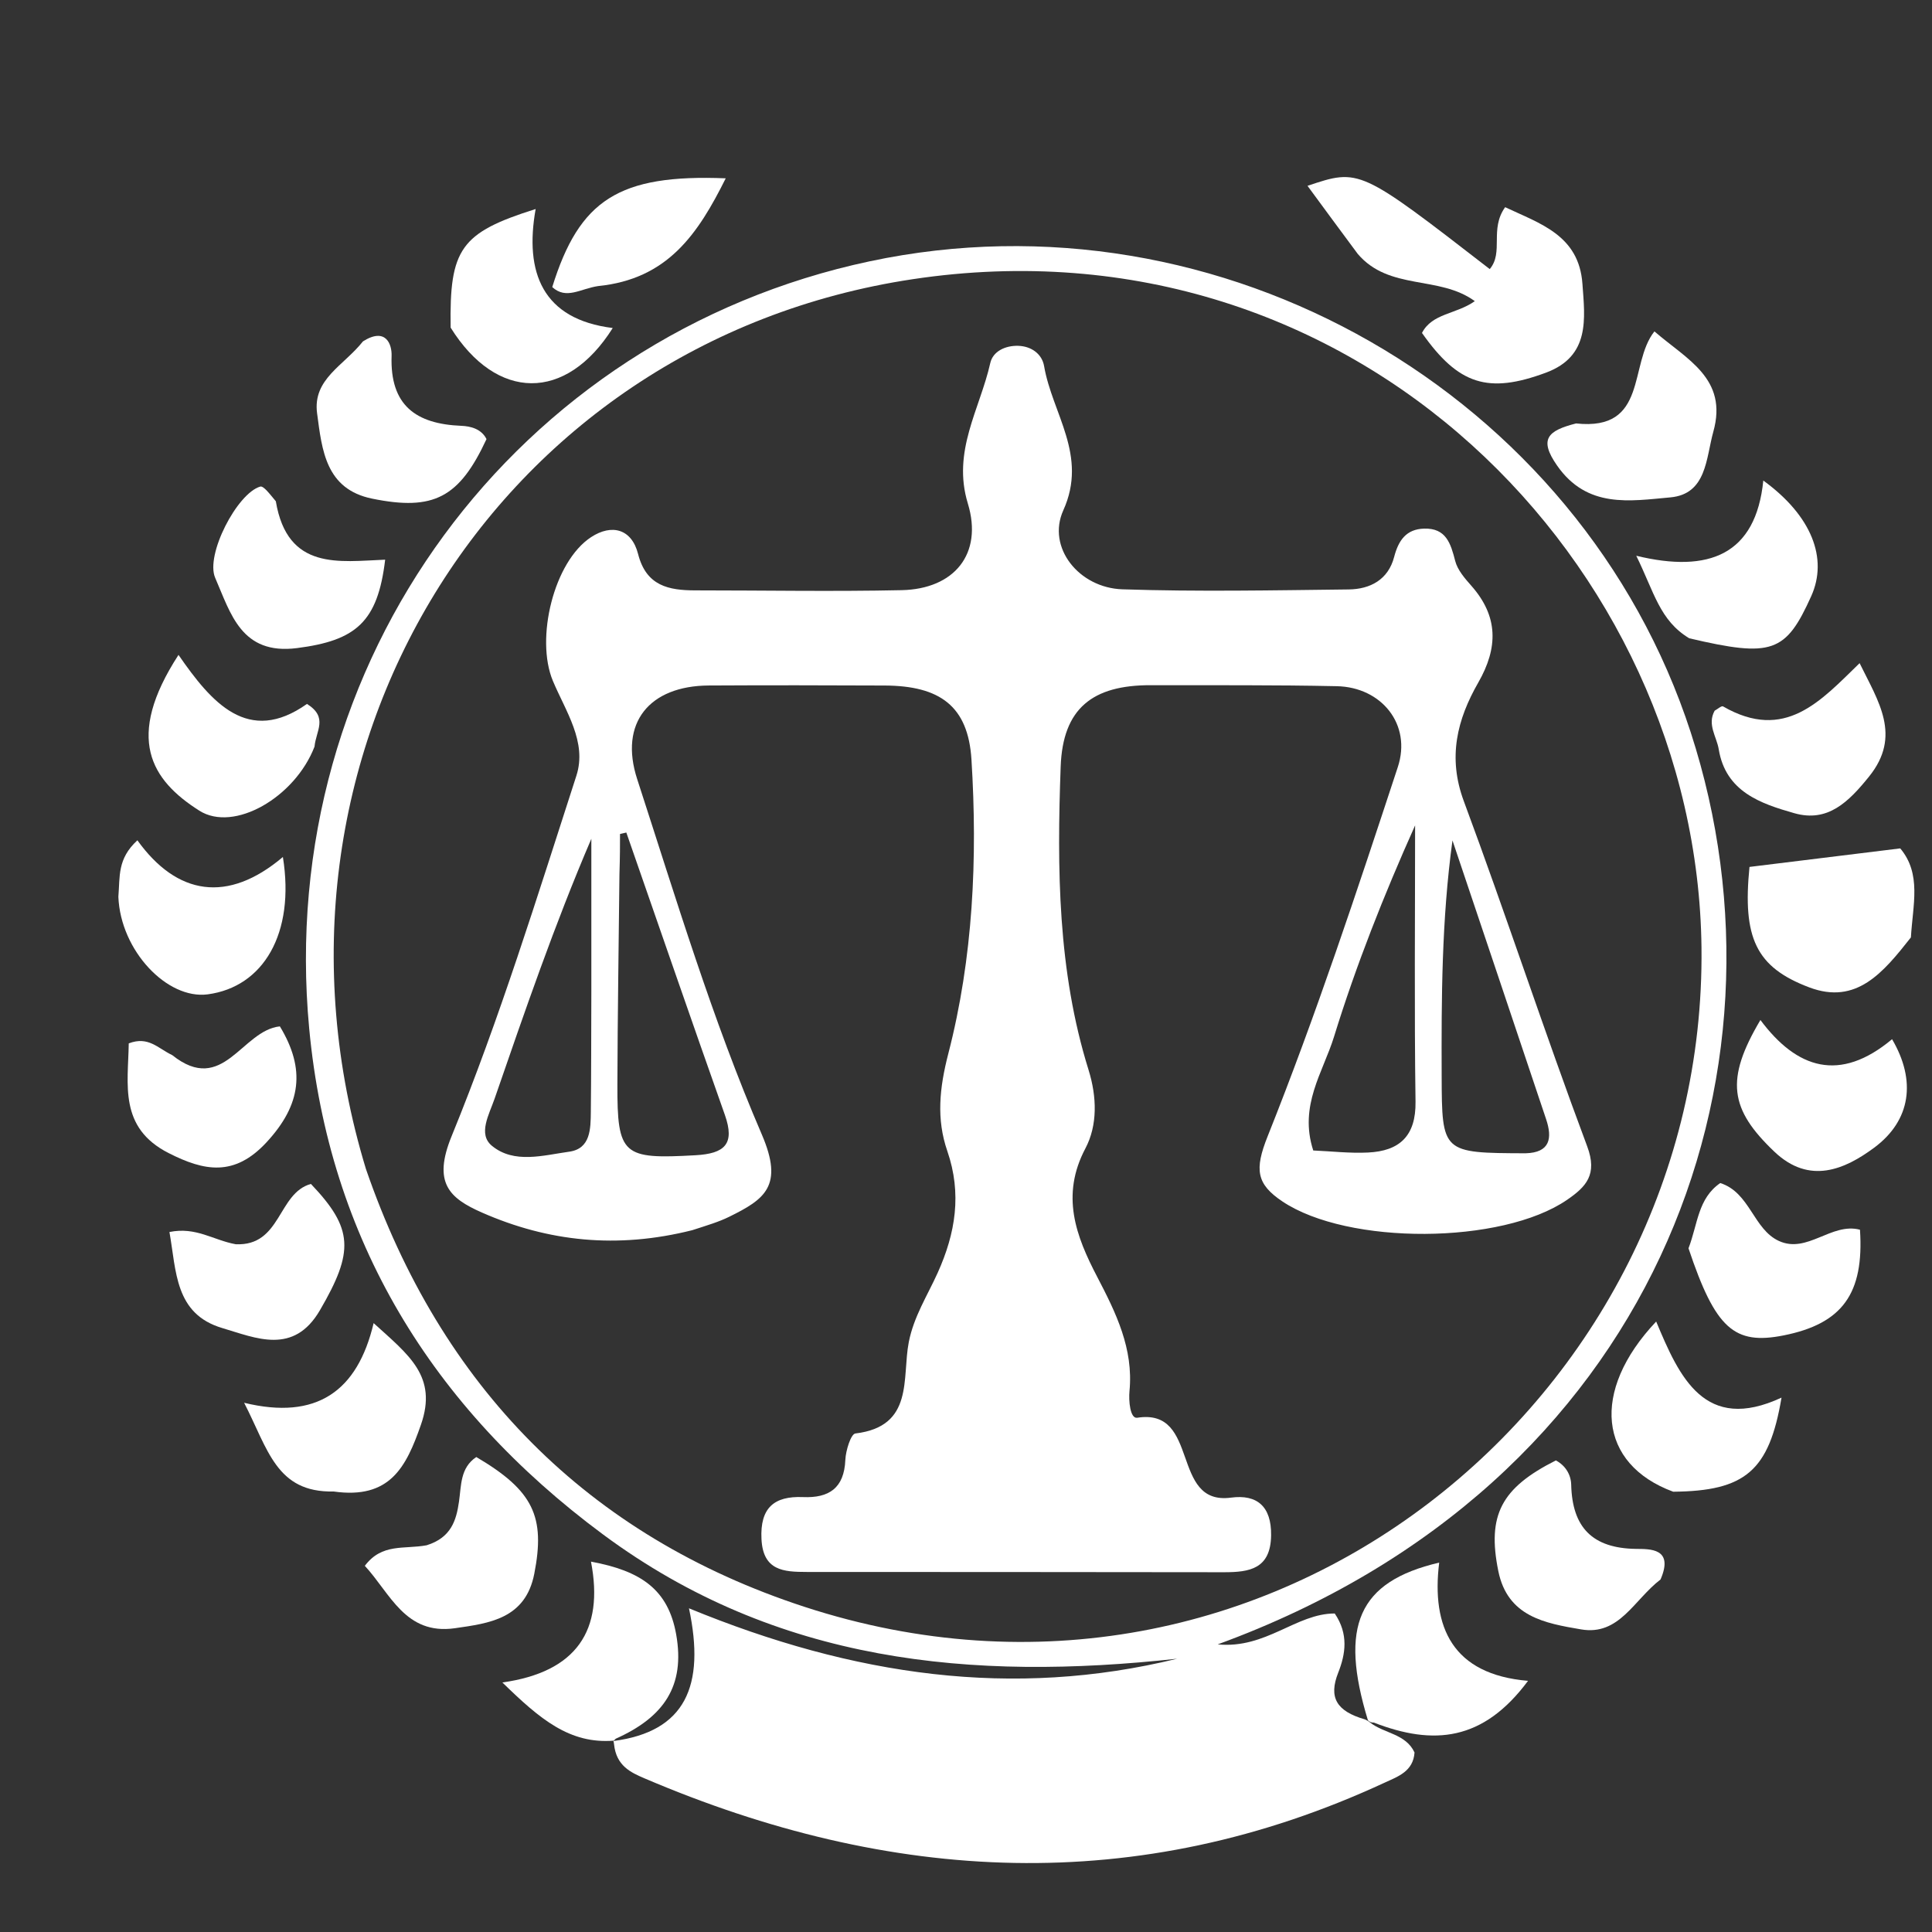 <svg width="64" height="64" viewBox="0 0 64 64" fill="none" xmlns="http://www.w3.org/2000/svg">
<rect x="0" y="0" width="64" height="64" fill="#333333" stroke="none"/>
<path d="M45.389 57.063C45.853 57.427 46.566 57.428 46.858 58.053C46.816 58.681 46.305 58.851 45.872 59.051C37.675 62.852 29.497 62.393 21.343 58.907C20.898 58.716 20.415 58.497 20.341 57.782C20.328 57.666 20.315 57.674 20.315 57.674C22.703 57.365 23.371 55.854 22.823 53.277C28.284 55.523 33.553 56.278 38.997 54.947C32.192 55.69 25.729 55.096 19.974 50.829C14.289 46.615 10.898 41.04 10.243 34.077C9.097 21.9 17.101 11.144 28.811 8.656C40.431 6.188 52.352 13.017 56.008 24.262C59.691 35.588 54.855 49.173 40.338 54.472C41.938 54.629 42.937 53.447 44.215 53.449C44.677 54.13 44.575 54.79 44.33 55.41C44.005 56.232 44.273 56.684 45.21 56.956C45.34 57.011 45.389 57.063 45.389 57.063ZM12.122 38.724C14.602 45.924 19.456 50.878 26.646 53.227C42.005 58.244 56.536 46.328 56.364 31.388C56.217 18.715 44.919 7.041 30.239 9.248C16.334 11.338 7.968 25.083 12.122 38.724Z" fill="white"/>
<path d="M44.978 8.412C44.379 7.606 43.858 6.898 43.313 6.156C45.038 5.577 45.038 5.577 49.35 8.914C49.82 8.356 49.336 7.595 49.86 6.863C51.007 7.407 52.305 7.786 52.42 9.402C52.502 10.55 52.685 11.798 51.212 12.345C49.301 13.054 48.315 12.751 47.105 11.029C47.442 10.373 48.235 10.415 48.855 9.976C47.672 9.111 46.026 9.639 44.978 8.412Z" fill="white"/>
<path d="M3.921 29.709C3.977 29.033 3.881 28.453 4.551 27.836C5.861 29.658 7.541 29.936 9.371 28.389C9.779 30.925 8.722 32.695 6.88 32.939C5.544 33.116 3.994 31.5 3.921 29.709Z" fill="white"/>
<path d="M45.314 56.986C44.367 53.878 44.981 52.395 47.675 51.763C47.411 53.905 48.118 55.47 50.618 55.68C49.135 57.677 47.496 57.832 45.51 57.063C45.389 57.063 45.34 57.011 45.314 56.986Z" fill="white"/>
<path d="M62.677 34.425C63.482 35.793 63.305 37.115 62.083 38.02C61.12 38.733 59.945 39.26 58.78 38.153C57.298 36.743 57.143 35.767 58.316 33.789C59.521 35.404 60.942 35.874 62.677 34.425Z" fill="white"/>
<path d="M55.934 41.352C56.245 40.538 56.244 39.701 56.986 39.19C57.972 39.505 58.079 40.719 58.93 41.109C59.87 41.539 60.667 40.487 61.614 40.736C61.754 42.855 61.028 43.85 59.085 44.237C57.451 44.562 56.826 44.018 55.934 41.352Z" fill="white"/>
<path d="M20.335 57.661C18.869 57.779 17.887 56.949 16.642 55.734C19.098 55.388 20.018 54.013 19.577 51.731C21.219 52.035 22.133 52.643 22.399 54.141C22.704 55.857 21.987 56.885 20.398 57.597C20.315 57.674 20.328 57.666 20.335 57.661Z" fill="white"/>
<path d="M63.301 31.053C62.386 32.214 61.499 33.299 59.933 32.708C58.163 32.04 57.721 31.062 57.954 28.718C57.954 28.718 62.892 28.111 62.948 28.104C63.658 28.95 63.366 29.96 63.301 31.053Z" fill="white"/>
<path d="M14.134 51.189C14.946 50.935 15.116 50.364 15.205 49.741C15.283 49.204 15.243 48.623 15.778 48.266C17.668 49.378 18.071 50.24 17.698 52.137C17.405 53.627 16.206 53.774 15.069 53.937C13.423 54.172 12.927 52.778 12.085 51.87C12.656 51.112 13.381 51.329 14.134 51.189Z" fill="white"/>
<path d="M55.008 52.321C54.12 53.003 53.64 54.191 52.377 53.976C51.18 53.772 49.939 53.557 49.633 52.041C49.26 50.196 49.725 49.291 51.541 48.378C51.862 48.551 52.04 48.852 52.048 49.183C52.082 50.597 52.749 51.289 54.196 51.309C54.65 51.315 55.459 51.277 55.008 52.321Z" fill="white"/>
<path d="M7.808 41.217C9.322 41.286 9.194 39.525 10.299 39.219C11.71 40.699 11.732 41.457 10.599 43.402C9.726 44.901 8.476 44.322 7.367 43.995C5.783 43.528 5.844 42.101 5.613 40.812C6.495 40.632 7.062 41.082 7.808 41.217Z" fill="white"/>
<path d="M11.053 49.408C9.148 49.447 8.881 48.008 8.087 46.469C10.489 47.053 11.842 46.09 12.377 43.83C13.538 44.886 14.506 45.589 13.943 47.199C13.454 48.599 12.921 49.672 11.053 49.408Z" fill="white"/>
<path d="M55.427 49.415C52.953 48.503 52.678 46.089 54.863 43.777C55.633 45.624 56.47 47.48 59.015 46.298C58.606 48.728 57.811 49.393 55.427 49.415Z" fill="white"/>
<path d="M10.419 24.733C9.769 26.417 7.75 27.581 6.604 26.855C5.008 25.843 4.122 24.454 5.913 21.694C7.005 23.274 8.221 24.698 10.169 23.318C10.882 23.767 10.466 24.207 10.419 24.733Z" fill="white"/>
<path d="M5.706 34.953C7.396 36.299 8.004 34.133 9.271 34C10.127 35.413 9.984 36.591 8.83 37.839C7.763 38.992 6.765 38.796 5.586 38.197C3.927 37.354 4.245 35.922 4.265 34.563C4.916 34.315 5.224 34.723 5.706 34.953Z" fill="white"/>
<path d="M9.137 16.605C9.523 18.912 11.239 18.599 12.759 18.54C12.513 20.608 11.789 21.219 9.839 21.469C7.992 21.705 7.641 20.32 7.128 19.141C6.797 18.38 7.856 16.34 8.62 16.119C8.731 16.087 8.931 16.36 9.137 16.605Z" fill="white"/>
<path d="M12.024 11.308C12.783 10.829 12.985 11.406 12.972 11.788C12.915 13.431 13.778 14.045 15.283 14.106C15.584 14.118 15.947 14.205 16.116 14.546C15.216 16.48 14.372 16.936 12.327 16.518C10.787 16.203 10.666 14.91 10.504 13.691C10.353 12.553 11.389 12.114 12.024 11.308Z" fill="white"/>
<path d="M52.209 14.027C54.607 14.285 53.944 12.059 54.805 10.978C55.884 11.912 57.248 12.539 56.756 14.301C56.511 15.18 56.539 16.369 55.328 16.477C53.997 16.596 52.575 16.854 51.577 15.417C50.972 14.547 51.267 14.267 52.209 14.027Z" fill="white"/>
<path d="M55.958 21.144C54.975 20.551 54.797 19.614 54.203 18.41C56.62 18.997 58.165 18.371 58.412 15.919C60.021 17.088 60.56 18.503 59.999 19.749C59.155 21.622 58.704 21.788 55.958 21.144Z" fill="white"/>
<path d="M14.928 10.853C14.886 8.241 15.255 7.709 17.744 6.924C17.37 9.026 17.968 10.577 20.298 10.866C18.747 13.327 16.447 13.287 14.928 10.853Z" fill="white"/>
<path d="M61.602 21.968C62.222 23.236 63.007 24.372 61.913 25.727C61.238 26.563 60.549 27.255 59.438 26.938C58.324 26.621 57.166 26.228 56.935 24.82C56.866 24.4 56.546 24.002 56.8 23.543C56.895 23.491 57.029 23.372 57.077 23.4C59.131 24.585 60.313 23.218 61.602 21.968Z" fill="white"/>
<path d="M19.809 9.477C19.222 9.565 18.759 9.935 18.294 9.51C19.191 6.621 20.498 5.765 24.041 5.907C23.123 7.746 22.123 9.246 19.809 9.477Z" fill="white"/>
<path d="M22.933 40.751C20.448 41.377 18.159 41.133 15.964 40.167C14.882 39.691 14.329 39.181 14.96 37.638C16.552 33.744 17.795 29.706 19.093 25.698C19.456 24.579 18.734 23.558 18.314 22.553C17.73 21.157 18.342 18.602 19.583 17.792C20.26 17.35 20.924 17.511 21.138 18.354C21.407 19.411 22.151 19.557 23.039 19.557C25.316 19.557 27.593 19.599 29.868 19.55C31.612 19.513 32.569 18.348 32.061 16.679C31.532 14.945 32.461 13.555 32.804 12.027C32.891 11.638 33.303 11.442 33.733 11.456C34.175 11.471 34.519 11.732 34.587 12.127C34.856 13.701 36.046 15.084 35.224 16.903C34.668 18.132 35.74 19.475 37.183 19.522C39.679 19.604 42.179 19.555 44.677 19.526C45.389 19.518 45.987 19.203 46.183 18.449C46.325 17.906 46.578 17.528 47.176 17.511C47.906 17.49 48.057 18.005 48.206 18.584C48.283 18.883 48.523 19.159 48.738 19.402C49.638 20.419 49.631 21.457 48.97 22.61C48.269 23.833 47.951 25.087 48.491 26.54C49.9 30.333 51.159 34.182 52.577 37.972C52.929 38.911 52.538 39.315 51.913 39.745C49.751 41.231 44.649 41.252 42.481 39.799C41.621 39.223 41.551 38.747 41.991 37.645C43.593 33.632 44.952 29.519 46.304 25.411C46.77 23.997 45.764 22.763 44.286 22.731C42.232 22.687 40.178 22.703 38.123 22.698C36.188 22.692 35.206 23.468 35.136 25.397C35.013 28.775 35.037 32.163 36.059 35.44C36.34 36.341 36.358 37.279 35.956 38.041C35.131 39.602 35.64 40.945 36.346 42.297C36.968 43.489 37.551 44.674 37.416 46.079C37.384 46.403 37.436 47.002 37.672 46.965C39.772 46.633 38.755 49.881 40.779 49.611C41.641 49.496 42.119 49.901 42.107 50.858C42.093 51.972 41.395 52.083 40.545 52.082C35.937 52.075 31.328 52.075 26.72 52.073C25.96 52.072 25.275 52.033 25.225 50.981C25.175 49.955 25.638 49.553 26.6 49.593C27.463 49.629 27.963 49.297 28.003 48.362C28.016 48.054 28.186 47.504 28.335 47.486C30.291 47.252 29.873 45.643 30.105 44.457C30.271 43.612 30.722 42.916 31.062 42.163C31.654 40.849 31.867 39.541 31.381 38.13C31.016 37.071 31.118 36.048 31.414 34.903C32.236 31.724 32.385 28.433 32.181 25.161C32.07 23.388 31.134 22.718 29.31 22.709C27.367 22.7 25.423 22.697 23.48 22.708C21.51 22.719 20.501 23.946 21.108 25.811C22.395 29.767 23.595 33.771 25.236 37.581C25.973 39.293 25.327 39.73 24.154 40.308C23.808 40.479 23.432 40.589 22.933 40.751ZM20.52 28.956C20.496 31.279 20.459 33.602 20.452 35.924C20.445 38.277 20.631 38.404 23.037 38.269C24.006 38.215 24.354 37.901 24.012 36.932C22.91 33.819 21.834 30.697 20.748 27.579C20.678 27.595 20.609 27.611 20.539 27.627C20.539 27.991 20.539 28.355 20.52 28.956ZM43.503 38.111C44.108 38.137 44.716 38.209 45.318 38.179C46.358 38.129 46.907 37.636 46.891 36.496C46.849 33.445 46.877 30.393 46.877 27.342C45.838 29.663 44.922 31.975 44.191 34.343C43.827 35.522 43.02 36.623 43.503 38.111ZM50.535 38.204C51.351 38.183 51.428 37.704 51.217 37.075C50.187 33.995 49.15 30.918 48.115 27.84C47.755 30.479 47.748 33.06 47.757 35.64C47.765 38.194 47.772 38.194 50.535 38.204ZM19.589 32.832C19.589 31.15 19.589 29.468 19.589 27.786C18.365 30.639 17.379 33.519 16.384 36.396C16.203 36.92 15.825 37.566 16.293 37.954C17.028 38.563 18 38.27 18.858 38.151C19.566 38.052 19.566 37.391 19.572 36.829C19.585 35.607 19.584 34.386 19.589 32.832Z" fill="white"/>
</svg>
